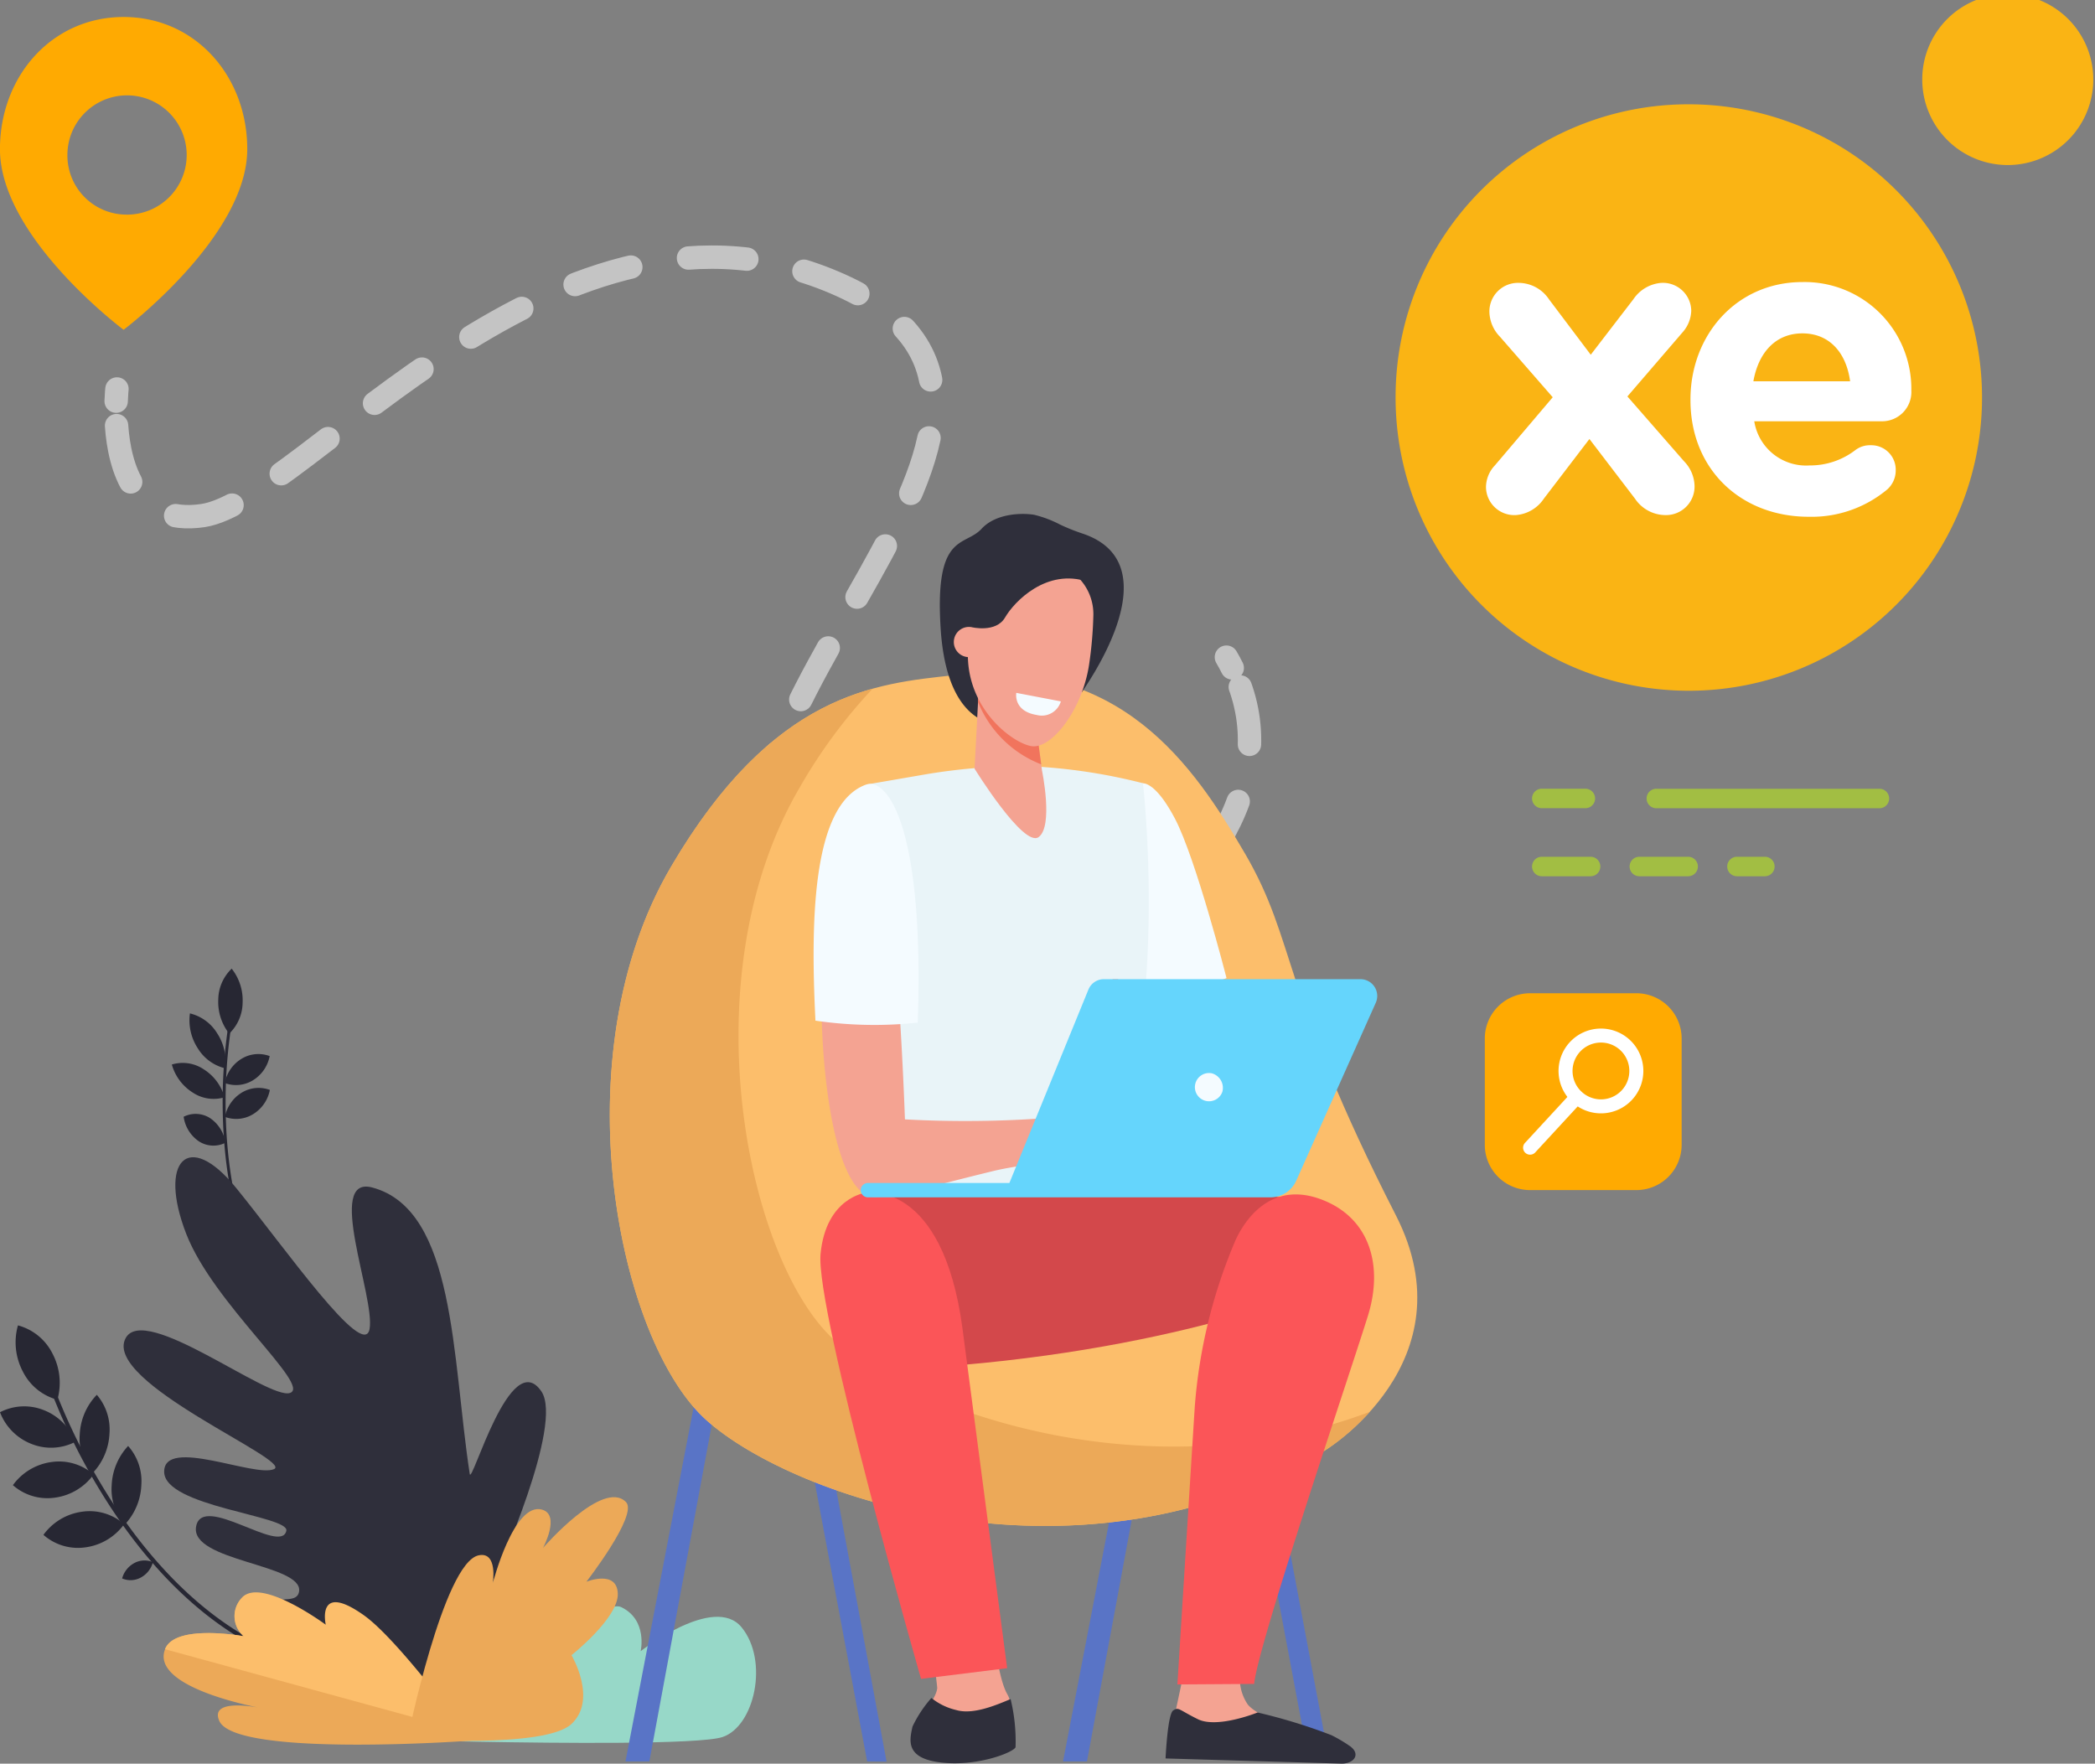 <svg xmlns="http://www.w3.org/2000/svg" width="179.147" height="150.811" viewBox="0 0 179.147 150.811">
  <rect x="0" y="0" width="179.147" height="150.811" fill="#808080" stroke="none"/>
  <g id="Group_63218" data-name="Group 63218" transform="translate(-1182.427 -571.456)">
    <g id="Group_63216" data-name="Group 63216" transform="translate(1182.427 572.909)">
      <g id="XMLID_37_" transform="translate(9.934 20.536)">
        <g id="Group_63109" data-name="Group 63109">
          <path id="Path_7464" data-name="Path 7464" d="M134.527,177.86s-.046.4-.067,1.042" transform="translate(-134.46 -166.587)" fill="none" stroke="#c4c4c4" stroke-linecap="round" stroke-linejoin="round" stroke-width="2"/>
          <path id="Path_7465" data-name="Path 7465" d="M134.54,165.334c.243,3.5,1.578,8.548,7.376,7.694,8.732-1.289,30.508-30.546,54.574-19.687S180.7,190.283,190.872,208.6c9.85,17.732,47.256-2.842,39.5-21.6" transform="translate(-134.506 -150.929)" fill="none" stroke="#c4c4c4" stroke-linecap="round" stroke-linejoin="round" stroke-width="2" stroke-dasharray="4.998 4.998"/>
          <path id="Path_7466" data-name="Path 7466" d="M361.758,233.561c-.155-.31-.318-.615-.5-.921" transform="translate(-266.32 -198.435)" fill="none" stroke="#c4c4c4" stroke-linecap="round" stroke-linejoin="round" stroke-width="2"/>
        </g>
      </g>
      <path id="XMLID_594_" d="M121.3,101.87c6.133,0,10.574,5.061,10.574,11.3,0,7.485-10.574,15.447-10.574,15.447s-10.574-7.895-10.574-15.447C110.73,106.927,115.171,101.87,121.3,101.87Zm.205,16.9a5.1,5.1,0,1,0-5.011-5.1A5.058,5.058,0,0,0,121.509,118.769Z" transform="translate(-110.73 -101.87)" fill="#ffaa01"/>
    </g>
    <g id="Group_63217" data-name="Group 63217" transform="translate(1182.427 615.403)">
      <g id="Group_63195" data-name="Group 63195" transform="translate(14.693 38.884)">
        <g id="Group_63188" data-name="Group 63188" transform="translate(4.354 3.751)">
          <path id="Path_7522" data-name="Path 7522" d="M4024.5,657.778c-3.533-5.268-4.389-11.75-4.484-16.262a43.434,43.434,0,0,1,.648-8.63l-.245-.079a43.678,43.678,0,0,0-.655,8.69c.1,4.555.96,11.105,4.538,16.438Z" transform="translate(-4019.759 -632.807)" fill="#272733"/>
        </g>
        <g id="Group_63189" data-name="Group 63189" transform="translate(3.967 0)">
          <path id="Path_7523" data-name="Path 7523" d="M4020.743,625.019a3.722,3.722,0,0,1-1.148,2.651,4.365,4.365,0,0,1-.935-2.905,3.723,3.723,0,0,1,1.148-2.651A4.366,4.366,0,0,1,4020.743,625.019Z" transform="translate(-4018.656 -622.114)" fill="#272733"/>
        </g>
        <g id="Group_63190" data-name="Group 63190" transform="translate(1.503 3.826)">
          <path id="Path_7524" data-name="Path 7524" d="M4014.017,634.738a4.36,4.36,0,0,1,.668,2.977,3.771,3.771,0,0,1-2.339-1.717,4.361,4.361,0,0,1-.668-2.977A3.768,3.768,0,0,1,4014.017,634.738Z" transform="translate(-4011.633 -633.021)" fill="#272733"/>
        </g>
        <g id="Group_63191" data-name="Group 63191" transform="translate(0 8.057)">
          <path id="Path_7525" data-name="Path 7525" d="M4010.063,645.623a4.159,4.159,0,0,1,1.795,2.4,3.222,3.222,0,0,1-2.716-.4,4.156,4.156,0,0,1-1.793-2.4A3.219,3.219,0,0,1,4010.063,645.623Z" transform="translate(-4007.348 -645.082)" fill="#272733"/>
        </g>
        <g id="Group_63192" data-name="Group 63192" transform="translate(1.012 12.421)">
          <path id="Path_7526" data-name="Path 7526" d="M4012.481,657.875a3.052,3.052,0,0,1,1.323,2.115,2.286,2.286,0,0,1-2.247-.109,3.053,3.053,0,0,1-1.324-2.116A2.287,2.287,0,0,1,4012.481,657.875Z" transform="translate(-4010.234 -657.523)" fill="#272733"/>
        </g>
        <g id="Group_63193" data-name="Group 63193" transform="translate(4.525 7.301)">
          <path id="Path_7527" data-name="Path 7527" d="M4021.682,643.331a2.763,2.763,0,0,1,2.406-.231,3.116,3.116,0,0,1-1.436,2.073,2.764,2.764,0,0,1-2.406.231A3.114,3.114,0,0,1,4021.682,643.331Z" transform="translate(-4020.246 -642.925)" fill="#272733"/>
        </g>
        <g id="Group_63194" data-name="Group 63194" transform="translate(4.541 10.197)">
          <path id="Path_7528" data-name="Path 7528" d="M4021.729,651.589a2.762,2.762,0,0,1,2.406-.231,3.119,3.119,0,0,1-1.437,2.073,2.764,2.764,0,0,1-2.405.231A3.117,3.117,0,0,1,4021.729,651.589Z" transform="translate(-4020.293 -651.183)" fill="#272733"/>
        </g>
      </g>
      <g id="Group_63204" data-name="Group 63204" transform="translate(0 69.388)">
        <g id="Group_63196" data-name="Group 63196" transform="translate(3.861 4.122)">
          <path id="Path_7529" data-name="Path 7529" d="M3997.311,745.026c-7.407-2.7-12.588-9.129-15.629-14.051a52.762,52.762,0,0,1-4.883-10.156l-.327.131a53.143,53.143,0,0,0,4.915,10.228c3.071,4.97,8.306,11.468,15.8,14.2Z" transform="translate(-3976.471 -720.82)" fill="#272733"/>
        </g>
        <g id="Group_63197" data-name="Group 63197" transform="translate(1.334 0)">
          <path id="Path_7530" data-name="Path 7530" d="M3972.411,711.462a5.353,5.353,0,0,1,.431,3.966,4.632,4.632,0,0,1-2.944-2.391,5.356,5.356,0,0,1-.43-3.966A4.631,4.631,0,0,1,3972.411,711.462Z" transform="translate(-3969.268 -709.071)" fill="#272733"/>
        </g>
        <g id="Group_63198" data-name="Group 63198" transform="translate(0 6.925)">
          <path id="Path_7531" data-name="Path 7531" d="M3969.217,729.136a4.722,4.722,0,0,1,2.688,2.708,4.512,4.512,0,0,1-3.752.179,4.718,4.718,0,0,1-2.688-2.709A4.512,4.512,0,0,1,3969.217,729.136Z" transform="translate(-3965.465 -728.812)" fill="#272733"/>
        </g>
        <g id="Group_63199" data-name="Group 63199" transform="translate(1.102 11.642)">
          <path id="Path_7532" data-name="Path 7532" d="M3971.924,742.3a4.461,4.461,0,0,1,3.585,1.069,4.885,4.885,0,0,1-3.316,1.98,4.46,4.46,0,0,1-3.585-1.069A4.885,4.885,0,0,1,3971.924,742.3Z" transform="translate(-3968.607 -742.259)" fill="#272733"/>
        </g>
        <g id="Group_63200" data-name="Group 63200" transform="translate(3.714 15.891)">
          <path id="Path_7533" data-name="Path 7533" d="M3979.368,754.411a4.46,4.46,0,0,1,3.585,1.069,4.885,4.885,0,0,1-3.317,1.98,4.462,4.462,0,0,1-3.585-1.069A4.886,4.886,0,0,1,3979.368,754.411Z" transform="translate(-3976.051 -754.37)" fill="#272733"/>
        </g>
        <g id="Group_63201" data-name="Group 63201" transform="translate(6.812 5.936)">
          <path id="Path_7534" data-name="Path 7534" d="M3984.893,729.372a5.227,5.227,0,0,1,1.458-3.379,4.539,4.539,0,0,1,1.082,3.334,5.231,5.231,0,0,1-1.457,3.379A4.544,4.544,0,0,1,3984.893,729.372Z" transform="translate(-3984.885 -725.993)" fill="#272733"/>
        </g>
        <g id="Group_63202" data-name="Group 63202" transform="translate(9.543 10.308)">
          <path id="Path_7535" data-name="Path 7535" d="M3992.674,741.86a5.242,5.242,0,0,1,1.408-3.4,4.514,4.514,0,0,1,1.131,3.311,5.243,5.243,0,0,1-1.408,3.4A4.517,4.517,0,0,1,3992.674,741.86Z" transform="translate(-3992.669 -738.456)" fill="#272733"/>
        </g>
        <g id="Group_63203" data-name="Group 63203" transform="translate(10.444 20.103)">
          <path id="Path_7536" data-name="Path 7536" d="M3996.275,766.6a1.83,1.83,0,0,1,1.593-.075,2.108,2.108,0,0,1-1.039,1.315,1.829,1.829,0,0,1-1.593.075A2.111,2.111,0,0,1,3996.275,766.6Z" transform="translate(-3995.236 -766.378)" fill="#272733"/>
        </g>
      </g>
      <path id="Path_7537" data-name="Path 7537" d="M4027.487,703.654s5.758-12.713,3.833-15.55c-2.66-3.92-5.968,8.109-6.129,7.052-1.523-9.985-1.205-22.579-8.33-24.488-4.051-1.085.268,9.406-.236,12.109s-7.241-6.947-11.391-12.052-6.691-2.289-4.285,3.905c2.325,5.989,10.753,13.007,8.866,13.608s-12.464-7.742-14.058-4.668c-1.955,3.77,14.34,10.425,12.705,11.176s-9.4-2.779-9.4.224,10.726,3.754,10.447,5.052c-.452,2.1-7.19-3.281-7.716-.363-.539,2.984,9.146,3.21,8.808,5.544-.194,1.341-2.634-.063-3.075,1.781-1.006,4.2,14.255,10.1,14.255,10.1Z" transform="translate(-3985.024 -613.07)" fill="#2f2f3b"/>
      <path id="Path_7538" data-name="Path 7538" d="M4083.444,777.608c2.317,1.085,1.692,3.78,1.692,3.78s6.282-4.905,8.63-2.042,1.115,8.475-1.64,9.387c-.976.323-4.583.459-8.874.49-7.819.057-17.838-.218-17.838-.218S4081.359,776.632,4083.444,777.608Z" transform="translate(-4030.352 -684.141)" fill="#97d8c8"/>
      <path id="Path_7539" data-name="Path 7539" d="M4031.613,787.106s-7.358-9.447-10.434-10.894c-3.277-1.542-.436,3.8-.436,3.8s-7.008-6.884-8.654-5.166a2.272,2.272,0,0,0,.112,3.328s-5.868-1.09-6.724,1.108c-1.315,3.378,8.337,5.059,8.337,5.059s-4.624-1.015-3.7,1.077C4011.511,788.573,4031.613,787.106,4031.613,787.106Z" transform="translate(-3991.361 -682.206)" fill="#eca958"/>
      <path id="Path_7540" data-name="Path 7540" d="M4005.7,779.009c.856-2.2,6.724-1.108,6.724-1.108a2.272,2.272,0,0,1-.112-3.327c1.646-1.719,7.132,2.34,7.132,2.34s-.85-3.731,3.271-.8c2.943,2.1,8.625,9.916,8.625,9.916Z" transform="translate(-3991.589 -681.931)" fill="#fcbe6b"/>
      <g id="Group_63206" data-name="Group 63206" transform="translate(34.842 84.075)">
        <g id="Group_63205" data-name="Group 63205" transform="translate(0 0)">
          <path id="Path_7541" data-name="Path 7541" d="M4064.786,771.62s11.725.829,14.008-1.27.019-5.9.019-5.9,4.023-3.18,3.96-5.257-2.684-1.023-2.684-1.023,4.442-5.72,3.388-6.808c-1.963-2.026-7.1,3.92-7.1,3.92s1.524-2.828-.084-3.277c-2.425-.677-4.209,6.3-4.209,6.3s.452-2.755-1.22-2.39C4067.867,756.565,4064.786,771.62,4064.786,771.62Z" transform="translate(-4064.786 -750.937)" fill="#eca958"/>
        </g>
      </g>
      <g id="Group_63213" data-name="Group 63213" transform="translate(52.147 0)">
        <path id="Path_7566" data-name="Path 7566" d="M4119.976,742.113h-2.043l7.617-39.579,1.7.323Z" transform="translate(-4116.594 -635.439)" fill="#5974c6"/>
        <path id="Path_7567" data-name="Path 7567" d="M4270.825,741.935l1.7-.323-7.342-39.078-1.7.323Z" transform="translate(-4211.086 -635.439)" fill="#5974c6"/>
        <path id="Path_7568" data-name="Path 7568" d="M4226.647,742.113H4224.6l7.617-39.579,1.7.323Z" transform="translate(-4185.845 -635.439)" fill="#5974c6"/>
        <path id="Path_7569" data-name="Path 7569" d="M4163.257,742.442l1.66.02-7.3-39.421-1.7.323Z" transform="translate(-4141.252 -635.768)" fill="#5974c6"/>
        <path id="Path_7570" data-name="Path 7570" d="M4143.536,550.274c-6.729.723-15.437,1.486-24.179,16.371-9.555,16.269-4.525,40.571,3.016,47.324s32.17,15.092,52.875,2.609c0,0,12.5-7.565,6.086-20.12-9.874-19.321-8.479-23.35-12.894-30.922S4157.819,548.74,4143.536,550.274Z" transform="translate(-4114.117 -536.482)" fill="#fcbe6b"/>
        <path id="Path_7571" data-name="Path 7571" d="M4119.357,569.089c5.966-10.16,11.917-13.74,17.233-15.219a44.663,44.663,0,0,0-6.228,8.436c-9.555,16.269-4.524,40.571,3.016,47.324,6.688,5.989,26.814,13.222,45.724,6.077a19.231,19.231,0,0,1-3.854,3.315c-20.7,12.483-45.334,4.145-52.875-2.609S4109.8,585.359,4119.357,569.089Z" transform="translate(-4114.117 -538.926)" fill="#eca958"/>
        <g id="Group_63212" data-name="Group 63212" transform="translate(17.426)">
          <path id="Path_7572" data-name="Path 7572" d="M4253.009,621.078l1.729,5.206-5.271-2.08Z" transform="translate(-4219.413 -582.557)" fill="#f49b8e"/>
          <path id="Path_7573" data-name="Path 7573" d="M4237.849,576.913c.351.015,1.313.337,2.722,3,1.8,3.4,4.426,13.664,4.426,13.664l-7.845,2.921-1.008-2.143-1.66-16.5S4237.751,576.909,4237.849,576.913Z" transform="translate(-4209.686 -553.885)" fill="#f4fbff"/>
          <path id="Path_7574" data-name="Path 7574" d="M4188.766,572.695a47.91,47.91,0,0,1,10.369,1.48s1.893,16.266-1.7,28.625c-.8,2.767.666,11.469.666,11.469l-23.244-.307s2.753-21.039,1.715-24.437-1.061-15.242-1.061-15.242.159-.024,5.223-.9A52.586,52.586,0,0,1,4188.766,572.695Z" transform="translate(-4170.973 -551.147)" fill="#e9f4f8"/>
          <path id="Path_7575" data-name="Path 7575" d="M4194.566,777.269s.514,5.935,1.459,7.578-.049,4.438-.1,4.821-1.991.931-5.075.6-3.036-1.041-2.787-2.191,1.891-2.63,1.99-3.725a28.6,28.6,0,0,0-.945-5.04Z" transform="translate(-4179.481 -683.957)" fill="#f4a392"/>
          <path id="Path_7576" data-name="Path 7576" d="M4194.741,676.571s16.045-.891,19.629,1.279-.648,6.626-.648,6.626-13.063,5.68-34.932,6.942c-5.179.3-5.625-13.5-4.658-14.645S4194.741,676.571,4194.741,676.571Z" transform="translate(-4170.238 -618.347)" fill="#d3484b"/>
          <path id="Path_7577" data-name="Path 7577" d="M4190.116,805.418c-3.177-.339-2.785-1.9-2.528-3.084a10.5,10.5,0,0,1,1.615-2.444,5.288,5.288,0,0,0,2.126,1.033c1.432.423,3.4-.415,4.647-.939a15.321,15.321,0,0,1,.425,4.1C4196.35,804.477,4193.292,805.756,4190.116,805.418Z" transform="translate(-4179.131 -698.642)" fill="#2f2f3b"/>
          <path id="Path_7578" data-name="Path 7578" d="M4177.6,688.344c.641,4.851,3.814,29,3.814,29l-7.364.913s-9.057-31.52-8.592-36.341,3.854-5.227,3.854-5.227S4175.9,675.5,4177.6,688.344Z" transform="translate(-4164.863 -618.642)" fill="#fb5558"/>
          <path id="Path_7579" data-name="Path 7579" d="M4169.289,582.335c2.173-.815,3.237,18.767,3.529,26.827a94.634,94.634,0,0,0,12.228-.122c.785-.059,2.6-.723,3.378-.825a7.83,7.83,0,0,1,1.92-.091,36.38,36.38,0,0,1,4.5,2.026c.427.446,1.576,1.572,1.382,2.058s-2.212-1.356-2.212-1.356l-.987-.554c1.229,1.2,3.571,2.78,3.233,3.355s-2.442-1.043-3.947-2.135c1.292,1.167,2.9,3.255,2.527,3.58-.333.292-2.158-2.124-4.11-2.82-.722-.258-1.443.456-2.011.543a4.1,4.1,0,0,1-1.474.082l-2.111-.6c-.721.065-.738.491-1.464.645-.844.18-2.228.368-3.3.631-6.185,1.511-8.249,2.213-10.143,2.212C4164.485,615.788,4164.152,584.262,4169.289,582.335Z" transform="translate(-4165.007 -557.39)" fill="#f4a392"/>
          <path id="Path_7580" data-name="Path 7580" d="M4163.948,597.333c-.407-8.256-.348-18.432,4.281-20.168,1.826-.685,5.044,3.434,4.466,20.336A34.781,34.781,0,0,1,4163.948,597.333Z" transform="translate(-4163.791 -554.003)" fill="#f4fbff"/>
          <path id="Path_7581" data-name="Path 7581" d="M4224.052,624.676h-.472l-7.092,17.428.488-.075Z" transform="translate(-4198.002 -584.893)" fill="#f49b8e"/>
          <path id="Path_7582" data-name="Path 7582" d="M4257.5,791.741a4.01,4.01,0,0,0,.509,3.423c1.15,1.362,5.932,2.7,6.559,3.437a2.06,2.06,0,0,1,.58,1.367l-13.419-.369.146-4.053.618-2.912Z" transform="translate(-4220.881 -693.352)" fill="#f4a392"/>
          <path id="Path_7583" data-name="Path 7583" d="M4257.455,802.863s-3.448,1.395-5.113.569-1.616-1.055-2.1-.747-.655,4.107-.655,4.107l15.09.443c1.05-.024,1.581-.8.729-1.46a12.353,12.353,0,0,0-1.646-.978A47.228,47.228,0,0,0,4257.455,802.863Z" transform="translate(-4219.491 -700.372)" fill="#2f2f3b"/>
          <path id="Path_7584" data-name="Path 7584" d="M4257.472,680.985c1.037-2.183,3.4-5.025,7.547-3.313,3.959,1.632,5.021,5.644,3.772,9.753s-9.472,28.26-9.758,31.581l-6.565.043s1.193-19.124,1.486-23.746A44.77,44.77,0,0,1,4257.472,680.985Z" transform="translate(-4221.36 -618.958)" fill="#fb5558"/>
          <path id="Path_7585" data-name="Path 7585" d="M4218.022,624.676h-21.947a1.43,1.43,0,0,0-1.324.891l-6.757,16.537h-12.1a.613.613,0,0,0-.612.614h0a.613.613,0,0,0,.612.614h34.436a2.4,2.4,0,0,0,2.192-1.424l6.8-15.209A1.435,1.435,0,0,0,4218.022,624.676Z" transform="translate(-4171.252 -584.893)" fill="#65d5fc"/>
          <path id="Path_7586" data-name="Path 7586" d="M4259.033,649.163a1.208,1.208,0,1,1-.906-1.58A1.292,1.292,0,0,1,4259.033,649.163Z" transform="translate(-4224.079 -599.751)" fill="#f4fbff"/>
          <g id="Group_63211" data-name="Group 63211" transform="translate(10.793)">
            <path id="Path_7587" data-name="Path 7587" d="M4206.774,512.952a16.713,16.713,0,0,1-1.941-.777,9.75,9.75,0,0,0-2.214-.834c-1.225-.189-3.329-.063-4.491,1.2-1.447,1.57-4.02.284-3.5,8.508.586,9.309,5.763,8.288,5.888,8.13s4.617-5.956,4.617-5.956,1.57,3.435,1.57,3.309S4214.719,515.628,4206.774,512.952Z" transform="translate(-4194.559 -511.27)" fill="#2f2f3b"/>
            <path id="Path_7588" data-name="Path 7588" d="M4208.341,554.578l.446,3.326s1,4.792-.288,5.716-5.476-5.853-5.476-5.853l.442-8.429Z" transform="translate(-4200.054 -535.984)" fill="#f4a392"/>
            <path id="Path_7589" data-name="Path 7589" d="M4203.878,552.07a9.544,9.544,0,0,0,5.4,5.328l-.378-2.82-4.874-5.239Z" transform="translate(-4200.609 -535.984)" fill="#f1745d"/>
            <path id="Path_7590" data-name="Path 7590" d="M4207.017,523.087a4.435,4.435,0,0,1,5.108,4.486,33.926,33.926,0,0,1-.373,4.266c-.594,3.84-3.214,7.221-4.945,6.919s-6.092-3.614-5.324-9.079C4201.956,526.306,4204.153,523.549,4207.017,523.087Z" transform="translate(-4198.996 -518.905)" fill="#f4a392"/>
            <path id="Path_7591" data-name="Path 7591" d="M4200.411,540.584a1.291,1.291,0,1,1-.981-1.746A1.429,1.429,0,0,1,4200.411,540.584Z" transform="translate(-4196.722 -529.157)" fill="#f4a392"/>
            <path id="Path_7592" data-name="Path 7592" d="M4201.054,526.228s2.095.52,2.872-.827,3.556-4.254,7.09-3.049-3.109-2.931-3.393-2.931-3.674-.023-3.674-.023-2.615,2.151-2.709,2.387-.847,2.812-.847,2.812Z" transform="translate(-4198.347 -516.547)" fill="#2f2f3b"/>
          </g>
          <path id="Path_7593" data-name="Path 7593" d="M4213.175,554.888l3.81.729a1.7,1.7,0,0,1-2.049,1.164C4212.882,556.449,4213.175,554.888,4213.175,554.888Z" transform="translate(-4195.842 -539.587)" fill="#f4fbff"/>
        </g>
      </g>
    </g>
    <g id="Logo_small" data-name="Logo small" transform="translate(1301.85 571.456)">
      <path id="Path_174" data-name="Path 174" d="M112.792,711.723a25.074,25.074,0,1,0,25.075-24.975A25.027,25.027,0,0,0,112.792,711.723Z" transform="translate(-112.876 -677.829)" fill="#fab414"/>
      <path id="Path_175" data-name="Path 175" d="M183.672,679.133a7.313,7.313,0,1,0,7.312-7.287A7.3,7.3,0,0,0,183.672,679.133Z" transform="translate(-138.72 -672.359)" fill="#fab414"/>
      <path id="Path_176" data-name="Path 176" d="M125.715,726.483l4.949-5.83-4.514-5.178a3.14,3.14,0,0,1-.9-2.084,2.443,2.443,0,0,1,2.527-2.519,3.139,3.139,0,0,1,2.564,1.4l3.574,4.745,3.647-4.745a3.176,3.176,0,0,1,2.386-1.4,2.423,2.423,0,0,1,2.562,2.375,2.908,2.908,0,0,1-.76,1.872l-4.7,5.464,4.841,5.542a3.124,3.124,0,0,1,.9,2.081,2.439,2.439,0,0,1-2.521,2.522,3.149,3.149,0,0,1-2.568-1.4l-3.9-5.106-3.9,5.106a3.161,3.161,0,0,1-2.38,1.4,2.426,2.426,0,0,1-2.565-2.376A2.735,2.735,0,0,1,125.715,726.483Z" transform="translate(-117.311 -686.683)" fill="#fff"/>
      <path id="Path_177" data-name="Path 177" d="M162.592,730.832c-5.815,0-10.114-4.067-10.114-9.968v-.072c0-5.5,3.939-10.03,9.571-10.03a9.129,9.129,0,0,1,9.315,9.275,2.5,2.5,0,0,1-2.562,2.629H157.933a4.486,4.486,0,0,0,4.728,3.777,6.339,6.339,0,0,0,3.9-1.3,2.064,2.064,0,0,1,1.339-.428,2.09,2.09,0,0,1,2.129,2.153,2.165,2.165,0,0,1-.721,1.624A10.076,10.076,0,0,1,162.592,730.832Zm3.537-11.582c-.327-2.449-1.769-4.1-4.08-4.1-2.275,0-3.754,1.618-4.192,4.1Z" transform="translate(-127.346 -686.643)" fill="#fff"/>
    </g>
    <g id="XMLID_959_" transform="translate(1309.395 656.39)">
      <g id="Group_63142" data-name="Group 63142" transform="translate(0)">
        <g id="XMLID_105_">
          <g id="Group_63141" data-name="Group 63141">
            <g id="XMLID_106_">
              <path id="XMLID_109_" d="M610.01,271.432h-9.088a3.871,3.871,0,0,1-3.872-3.872v-9.088a3.872,3.872,0,0,1,3.872-3.872h9.088a3.871,3.871,0,0,1,3.872,3.872v9.088A3.874,3.874,0,0,1,610.01,271.432Z" transform="translate(-597.05 -254.6)" fill="#ffaa01"/>
            </g>
          </g>
        </g>
        <g id="XMLID_97_" transform="translate(3.273 3.021)">
          <g id="XMLID_100_" transform="translate(3.034)">
            <path id="XMLID_102_" d="M613.282,268.106a3.626,3.626,0,1,1,5.124-.205A3.63,3.63,0,0,1,613.282,268.106Zm4.107-4.45a2.429,2.429,0,1,0,.138,3.433A2.433,2.433,0,0,0,617.388,263.656Z" transform="translate(-612.117 -261.817)" fill="#fff"/>
          </g>
          <g id="XMLID_98_" transform="translate(0 5.246)">
            <path id="XMLID_99_" d="M605.062,279.728a.6.6,0,0,1-.033-.846l4.006-4.341a.6.6,0,0,1,.879.812l-4.006,4.341A.6.6,0,0,1,605.062,279.728Z" transform="translate(-604.869 -274.349)" fill="#fff"/>
          </g>
        </g>
      </g>
    </g>
    <g id="XMLID_161_" transform="translate(1313.435 638.9)">
      <path id="XMLID_313_" d="M650.009,211.64H630.933a.833.833,0,1,0,0,1.666h19.076a.833.833,0,1,0,0-1.666Z" transform="translate(-620.305 -211.636)" fill="#a2be43"/>
      <path id="XMLID_237_" d="M611.258,211.63h-3.725a.833.833,0,1,0,0,1.666h3.725a.833.833,0,1,0,0-1.666Z" transform="translate(-606.7 -211.63)" fill="#a2be43"/>
      <path id="XMLID_210_" d="M627.442,226.363a.832.832,0,0,1-.833.833h-2.386a.833.833,0,1,1,0-1.666h2.386A.833.833,0,0,1,627.442,226.363Zm-6.56,0a.833.833,0,0,1-.833.833h-4.173a.833.833,0,0,1,0-1.666h4.173A.833.833,0,0,1,620.882,226.363Zm-8.343,0a.832.832,0,0,1-.833.833h-4.173a.833.833,0,0,1,0-1.666h4.173A.833.833,0,0,1,612.539,226.363Z" transform="translate(-606.7 -219.711)" fill="#a2be43"/>
    </g>
  </g>
</svg>
